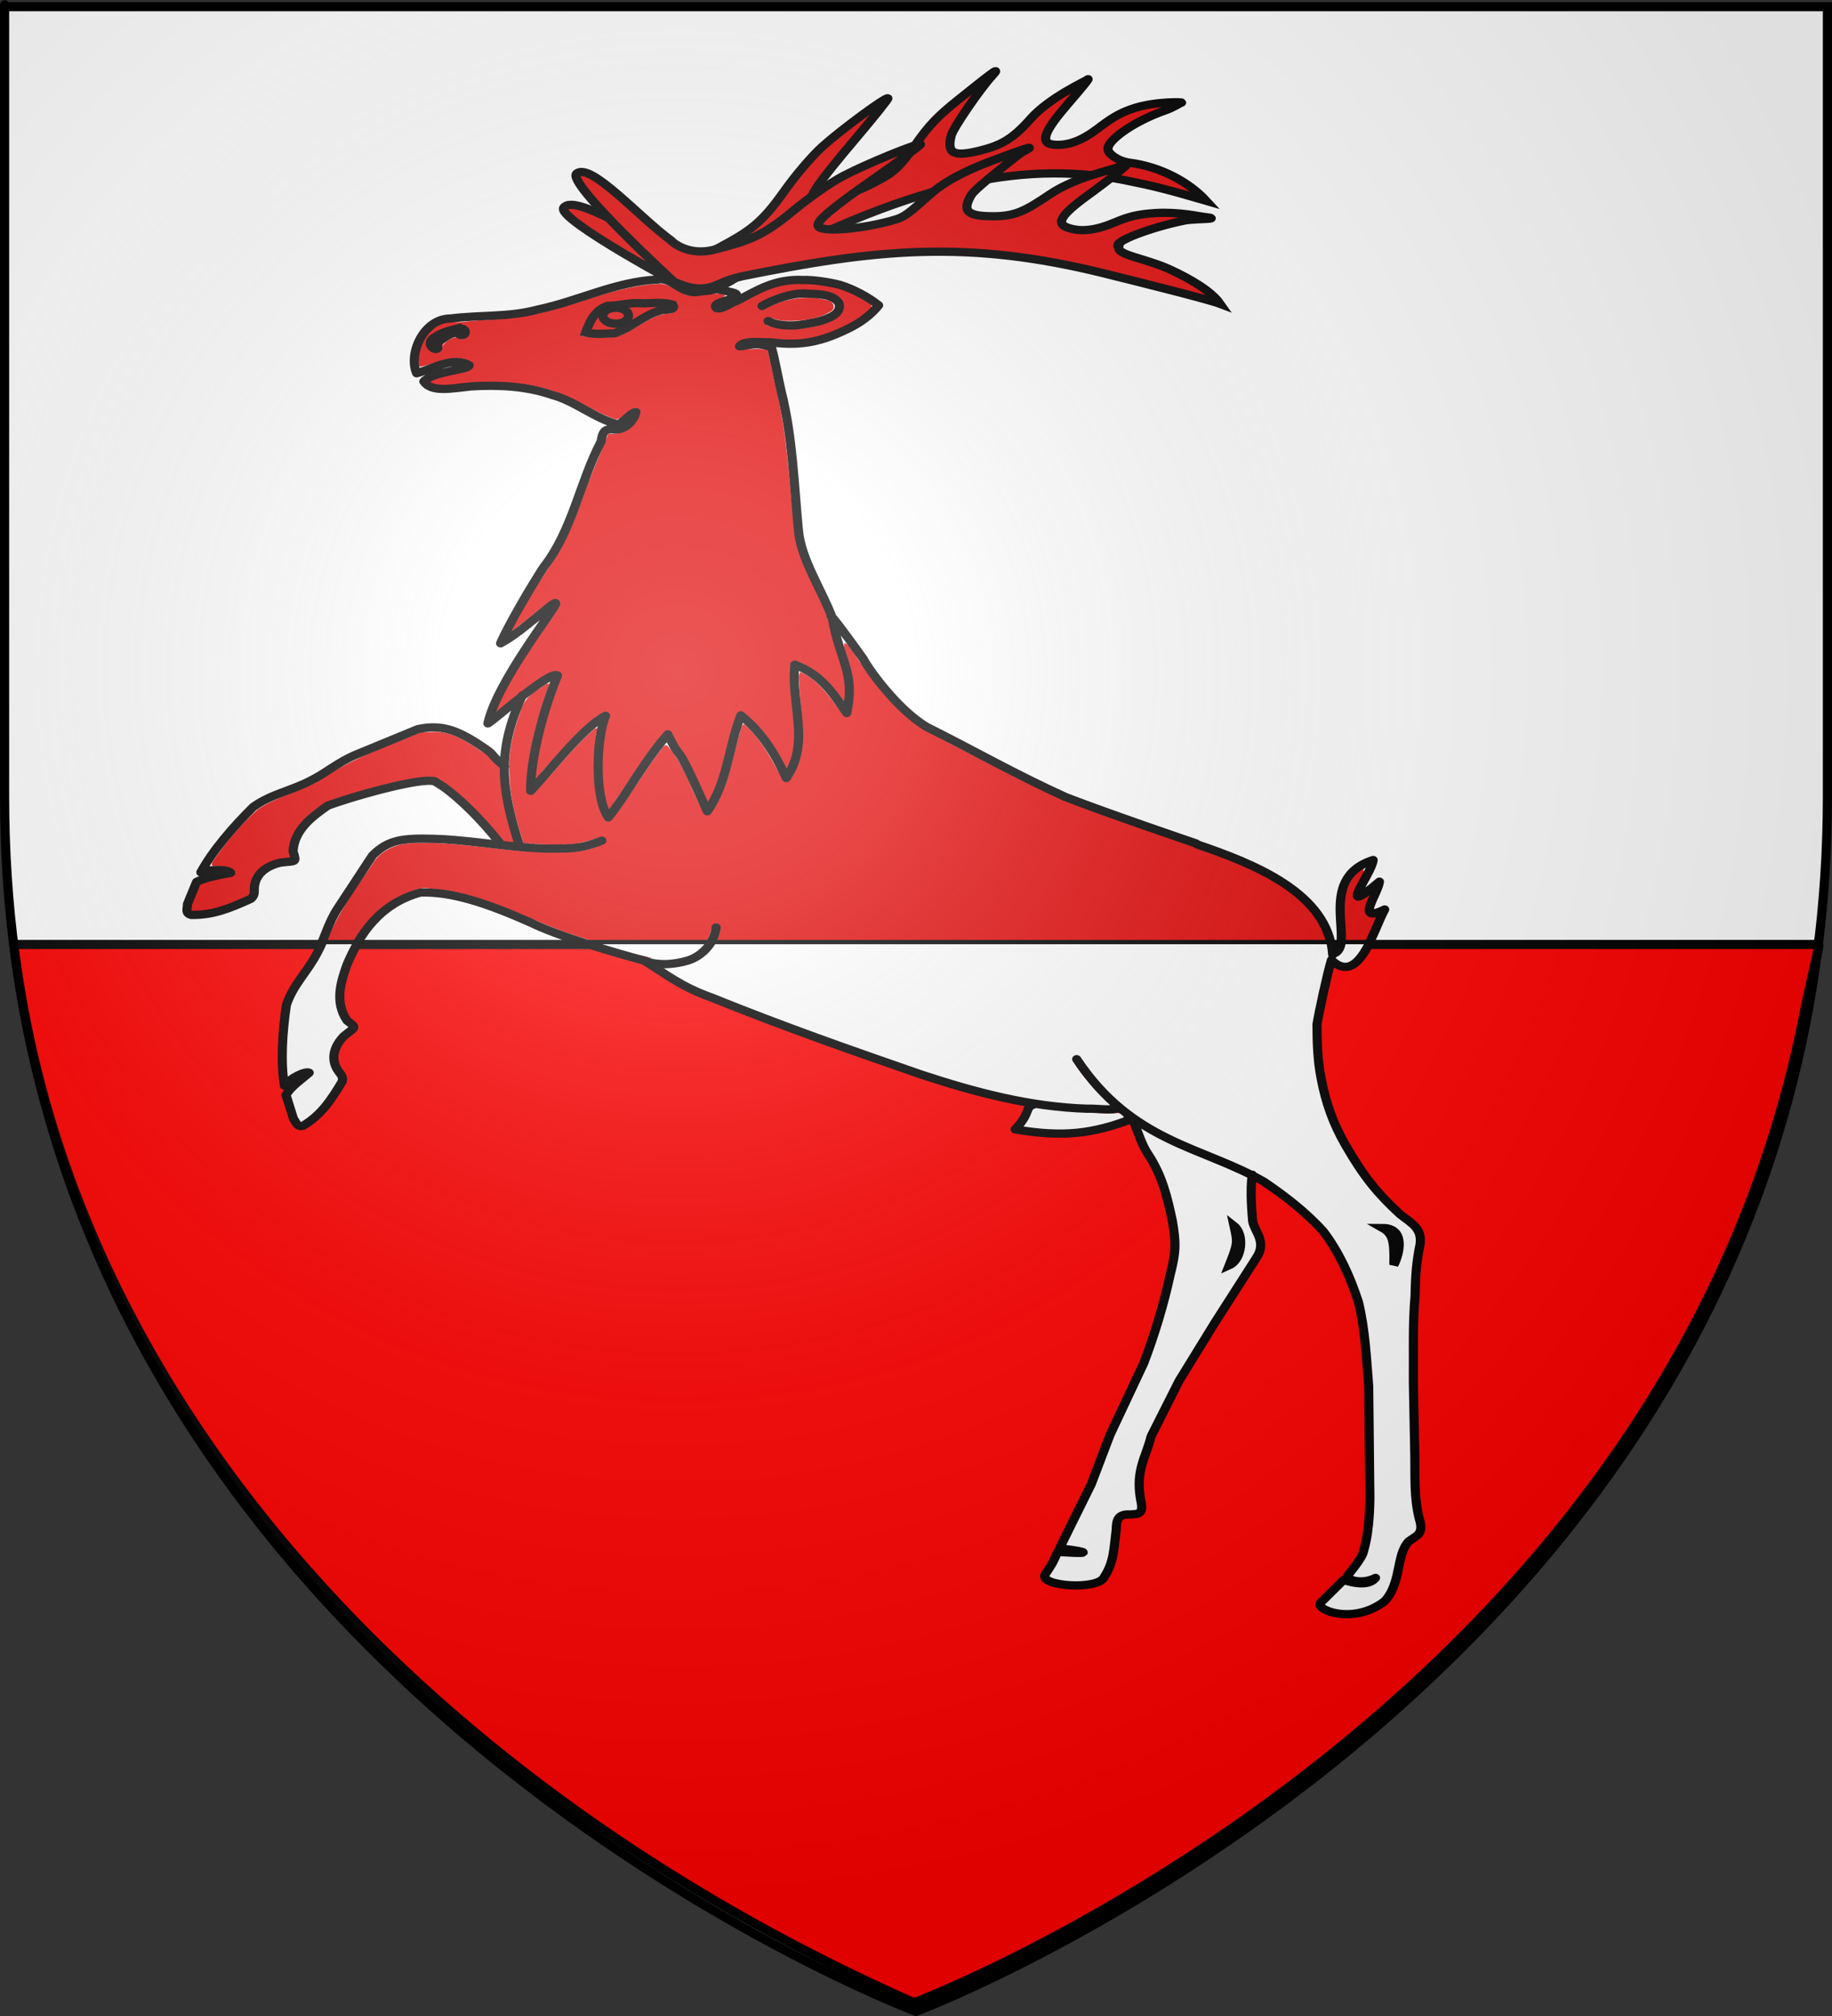 <?xml version="1.0" encoding="UTF-8" standalone="no"?>
<svg
   xmlns:dc="http://purl.org/dc/elements/1.1/"
   xmlns:cc="http://creativecommons.org/ns#"
   xmlns:rdf="http://www.w3.org/1999/02/22-rdf-syntax-ns#"
   xmlns:svg="http://www.w3.org/2000/svg"
   xmlns="http://www.w3.org/2000/svg"
   xmlns:xlink="http://www.w3.org/1999/xlink"
   xmlns:sodipodi="http://sodipodi.sourceforge.net/DTD/sodipodi-0.dtd"
   xmlns:inkscape="http://www.inkscape.org/namespaces/inkscape"
   height="660"
   width="600"
   version="1.0"
   id="svg2"
   sodipodi:version="0.32"
   inkscape:version="0.48.1 r9760"
   sodipodi:docname="Blason_Vide_coupé.svg"
   inkscape:export-filename="/Users/olivier/Desktop/Blason Rouge/Blason_Vide_3D.png"
   inkscape:export-xdpi="144"
   inkscape:export-ydpi="144"
   inkscape:output_extension="org.inkscape.output.svg.inkscape">
  <rect width="100%" height="100%" fill="#333333" stroke="none"/>
  <sodipodi:namedview
     inkscape:window-height="683"
     inkscape:window-width="1280"
     inkscape:pageshadow="2"
     inkscape:pageopacity="0.0"
     guidetolerance="10.0"
     gridtolerance="10.0"
     objecttolerance="10.0"
     borderopacity="1.0"
     bordercolor="#666666"
     pagecolor="#ffffff"
     id="base"
     showgrid="false"
     height="660px"
     inkscape:zoom="0.70526805"
     inkscape:cx="300"
     inkscape:cy="329.66161"
     inkscape:window-x="0"
     inkscape:window-y="0"
     inkscape:current-layer="layer3"
     showguides="true"
     inkscape:guide-bbox="true"
     inkscape:window-maximized="0">
    <sodipodi:guide
       orientation="0,1"
       position="640.476,350.794"
       id="guide11799" />
    <sodipodi:guide
       orientation="1,0"
       position="300,185.714"
       id="guide11801" />
  </sodipodi:namedview>
  <desc
     id="desc4">Flag of Canton of Valais (Wallis)</desc>
  <defs
     id="defs6">
    <inkscape:perspective
       sodipodi:type="inkscape:persp3d"
       inkscape:vp_x="0 : 330 : 1"
       inkscape:vp_y="0 : 1000 : 0"
       inkscape:vp_z="600 : 330 : 1"
       inkscape:persp3d-origin="300 : 220 : 1"
       id="perspective35" />
    <linearGradient
       id="linearGradient2893">
      <stop
         style="stop-color:white;stop-opacity:0.314;"
         offset="0"
         id="stop2895" />
      <stop
         id="stop2897"
         offset="0.19"
         style="stop-color:white;stop-opacity:0.251;" />
      <stop
         style="stop-color:#6b6b6b;stop-opacity:0.125;"
         offset="0.6"
         id="stop2901" />
      <stop
         style="stop-color:black;stop-opacity:0.125;"
         offset="1"
         id="stop2899" />
    </linearGradient>
    <linearGradient
       id="linearGradient2885">
      <stop
         id="stop2887"
         offset="0"
         style="stop-color:white;stop-opacity:1;" />
      <stop
         style="stop-color:white;stop-opacity:1;"
         offset="0.229"
         id="stop2891" />
      <stop
         id="stop2889"
         offset="1"
         style="stop-color:black;stop-opacity:1;" />
    </linearGradient>
    <linearGradient
       id="linearGradient2955">
      <stop
         id="stop2867"
         offset="0"
         style="stop-color:#fd0000;stop-opacity:1;" />
      <stop
         style="stop-color:#e77275;stop-opacity:0.659;"
         offset="0.5"
         id="stop2873" />
      <stop
         style="stop-color:black;stop-opacity:0.323;"
         offset="1"
         id="stop2959" />
    </linearGradient>
    <radialGradient
       inkscape:collect="always"
       xlink:href="#linearGradient2955"
       id="radialGradient2961"
       cx="225.524"
       cy="218.901"
       fx="225.524"
       fy="218.901"
       r="300"
       gradientTransform="matrix(-4.167939e-4,2.183,-1.884,-3.599562e-4,615.597,-289.121)"
       gradientUnits="userSpaceOnUse" />
    <polygon
       id="star"
       transform="scale(53,53)"
       points="0,-1 0.588,0.809 -0.951,-0.309 0.951,-0.309 -0.588,0.809 0,-1 " />
    <clipPath
       id="clip">
      <path
         d="M 0,-200 L 0,600 L 300,600 L 300,-200 L 0,-200 z "
         id="path10" />
    </clipPath>
    <radialGradient
       inkscape:collect="always"
       xlink:href="#linearGradient2955"
       id="radialGradient1911"
       gradientUnits="userSpaceOnUse"
       gradientTransform="matrix(-4.167939e-4,2.183,-1.884,-3.599562e-4,615.597,-289.121)"
       cx="225.524"
       cy="218.901"
       fx="225.524"
       fy="218.901"
       r="300" />
    <radialGradient
       inkscape:collect="always"
       xlink:href="#linearGradient2955"
       id="radialGradient2865"
       gradientUnits="userSpaceOnUse"
       gradientTransform="matrix(0,1.749,-1.593,-1.049767e-7,551.788,-191.29)"
       cx="225.524"
       cy="218.901"
       fx="225.524"
       fy="218.901"
       r="300" />
    <radialGradient
       inkscape:collect="always"
       xlink:href="#linearGradient2955"
       id="radialGradient2871"
       gradientUnits="userSpaceOnUse"
       gradientTransform="matrix(0,1.386,-1.323,-5.741131e-8,-158.082,-109.541)"
       cx="225.524"
       cy="218.901"
       fx="225.524"
       fy="218.901"
       r="300" />
    <radialGradient
       inkscape:collect="always"
       xlink:href="#linearGradient2893"
       id="radialGradient3163"
       gradientUnits="userSpaceOnUse"
       gradientTransform="matrix(1.353,0,0,1.349,-77.629,-85.747)"
       cx="221.445"
       cy="226.331"
       fx="221.445"
       fy="226.331"
       r="300" />
    <inkscape:perspective
       id="perspective205"
       inkscape:persp3d-origin="243.16164 : 59.131053 : 1"
       inkscape:vp_z="486.32327 : 88.696579 : 1"
       inkscape:vp_y="0 : 1000 : 0"
       inkscape:vp_x="0 : 88.696579 : 1"
       sodipodi:type="inkscape:persp3d" />
    <inkscape:perspective
       id="perspective204"
       inkscape:persp3d-origin="250 : 186.33333 : 1"
       inkscape:vp_z="500 : 279.5 : 1"
       inkscape:vp_y="0 : 1000 : 0"
       inkscape:vp_x="0 : 279.5 : 1"
       sodipodi:type="inkscape:persp3d" />
    <clipPath
       clipPathUnits="userSpaceOnUse"
       id="clipPath6084">
      <path
         sodipodi:nodetypes="csccc"
         d="m 333.632,663.523 c 0,0 164.114,-68.014 195.115,-237.386 3.233,-17.666 4.078,-18.451 3.326,-18.451 l -396.129,0 c 13.437,120.017 101.784,209.193 197.688,255.838 z"
         style="fill:none;stroke:#000000;stroke-width:2.111;stroke-linecap:butt;stroke-linejoin:miter;stroke-miterlimit:4;stroke-opacity:1;stroke-dasharray:none;display:inline"
         id="path6086"
         inkscape:connector-curvature="0" />
    </clipPath>
  </defs>
  <g
     inkscape:groupmode="layer"
     id="layer3"
     inkscape:label="Fond écu"
     style="display:inline">
    <path
       id="path2855"
       style="fill:#ffffff;fill-opacity:1;fill-rule:evenodd;stroke:none;stroke-width:1px;stroke-linecap:butt;stroke-linejoin:miter;stroke-opacity:1"
       d="M 300,658.5 C 300,658.5 598.5,546.18 598.5,260.728 C 598.5,-24.723 598.5,2.176 598.5,2.176 L 1.5,2.176 L 1.5,260.728 C 1.5,546.18 300,658.5 300,658.5 z"
       sodipodi:nodetypes="cccccc" />
    <g
       id="Layer_x0020_1"
       transform="translate(-123.765,-47.355)">
      <g
         id="g3971"
         transform="matrix(-1,0,0,1,94.988,-55.976)">
        <g
           id="g23099"
           transform="matrix(0.83,-0.107,9.8584212e-2,0.903,-356.325,-13.032)" />
      </g>
    </g>
    <g
       style="display:inline"
       id="layer1-0"
       transform="matrix(1.492,0,0,1.354,-205.25,-242.886)">
      <g
         id="g5005"
         transform="translate(14,-12)">
        <path
           style="color:#000000;fill:#e20909;fill-opacity:1;fill-rule:nonzero;stroke:none;stroke-width:1;marker:none;visibility:visible;display:inline;overflow:visible;enable-background:accumulate"
           id="path4993"
           d="m 423.618,400.376 c -2.768,1.809 -4.977,5.904 -4.987,9.094 -0.264,3.61 0.729,6.926 -0.461,10.398 -0.277,0.834 -2.142,3.13 -2.458,3.836 0.904,1.088 3.818,1.704 4.831,0.526 2.534,-2.759 4.778,-8.317 6.086,-11.771 -0.514,-0.594 -2.287,0.229 -2.531,-0.823 -0.63,-1.278 0.824,-3.648 0.669,-4.852 -0.907,0.15 -1.852,2.163 -2.604,1.133 -0.796,-1.463 0.634,-2.931 0.993,-4.321 0.221,-0.81 -0.148,-1.041 -0.342,-1.864 -0.058,-0.034 0.868,-1.375 0.805,-1.357 z"
           inkscape:connector-curvature="0" />
        <path
           style="color:#000000;fill:#e20909;fill-opacity:1;fill-rule:nonzero;stroke:none;stroke-width:1;marker:none;visibility:visible;display:inline;overflow:visible;enable-background:accumulate"
           id="path4989"
           d="m 373.019,462.916 c 0.012,1.512 2.446,4.827 2.974,6.255 4.134,7.75 6.575,16.545 6.211,25.367 -0.912,6.575 -2.543,12.035 -4.35,18.408 -3.485,11.219 -9.571,22.052 -13.279,33.191 -2.273,6.139 -4.355,12.747 -7.019,18.722 1.274,0.779 3.675,0.151 4.586,1.672 0.153,1.498 -2.023,1.218 -2.977,1.227 -1.397,-0.03 -3.227,-1.404 -3.496,0.575 -0.423,1.199 -2.614,3.57 -2.426,4.87 2.751,1.347 6.682,1.223 9.635,0.943 2.429,-0.5 3.902,-4.133 4.438,-6.167 0.787,-3.212 0.036,-5.853 1.117,-8.956 1.033,-1.707 3.191,-1.42 4.701,-2.161 -0.298,-3.309 -0.285,-6.352 0.484,-9.652 1.725,-8.005 5.066,-16.369 8.687,-23.655 5.209,-10.075 11.923,-20.198 17.316,-30.165 0.909,-2.752 -1.365,-4.709 -1.4,-7.42 -0.462,-3.3 -0.373,-7.354 -0.579,-10.638 -7.245,-3.749 -15.421,-7.083 -22.359,-11.414 -0.288,-0.084 -1.948,-1.109 -2.263,-1.003 z m 21.896,24.56 c 1.389,0.329 1.607,2.267 1.766,3.492 0.314,2.87 -0.742,5.977 -3.266,7.508 -0.36,0.081 -2.17,2.032 -1.79,0.973 1.219,-3.685 2.945,-7.549 1.837,-11.497 0.483,-0.16 0.952,-0.382 1.453,-0.477 z"
           inkscape:connector-curvature="0" />
        <path
           style="color:#000000;fill:#e20909;fill-opacity:1;fill-rule:nonzero;stroke:none;stroke-width:1;marker:none;visibility:visible;display:inline;overflow:visible;enable-background:accumulate"
           id="path4991"
           d="m 350.495,458.762 c -1.809,0.122 -1.864,4.548 -2.754,5.716 -0.689,1.277 5.825,0.451 6.66,0.716 5.872,0.248 9.11,-0.048 14.613,-2.393 0.797,-0.08 1.754,-1.449 0.54,-2.115 -1.11,-0.56 -2.466,0.155 -3.664,-0.148 -4.874,-0.108 -10.558,-1.259 -15.396,-1.777 z"
           inkscape:connector-curvature="0" />
        <path
           style="color:#000000;fill:#e20909;fill-opacity:1;fill-rule:nonzero;stroke:none;stroke-width:1;marker:none;visibility:visible;display:inline;overflow:visible;enable-background:accumulate"
           id="path4987"
           d="m 308.938,346.905 c -0.335,1.137 0.49,2.471 0.685,3.634 1.416,4.404 1.797,9.32 0.557,13.787 -0.948,0.959 -1.883,-0.764 -2.396,-1.406 -2.364,-3.391 -4.702,-7.22 -8.518,-9.055 -0.644,0.955 -0.156,2.448 -0.242,3.586 0.234,5.806 1.466,11.782 0.094,17.508 -0.672,1.811 -1.123,4.048 -2.594,5.344 -1.347,0.181 -1.554,-1.746 -2.21,-2.534 -2.02,-4.048 -4.115,-8.242 -7.462,-11.349 -0.821,0.596 -0.691,2.045 -1.099,2.938 -1.681,6.336 -2.483,13.225 -6.307,18.703 -0.585,0.698 -1.559,0.212 -1.633,-0.68 -2.644,-5.222 -4.035,-11.242 -7.852,-15.805 -0.851,-0.206 -1.226,1.201 -1.751,1.682 -3.654,5.341 -6.602,11.171 -10.452,16.349 -1.044,0.753 -1.992,-0.835 -2.234,-1.695 -2.085,-6.073 -1.723,-12.698 -1.062,-19 0.067,-0.434 0.613,-1.916 -0.375,-1.312 -5.066,4.797 -8.989,10.798 -13.75,15.898 -1.166,0.192 -1.392,-1.235 -1.18,-2.109 0.31,-8.422 2.488,-16.661 5.016,-24.625 -0.815,-0.391 -1.627,0.882 -2.344,1.203 -2.032,1.292 -3.532,3.235 -4.054,5.613 -1.605,4.788 -2.71,9.793 -2.368,14.879 0.025,5.717 1.5,11.37 3.055,16.781 5.555,0.464 11.401,0.88 16.641,-1.383 0.819,-0.483 2.139,0.705 1.047,1.336 -4.331,2.936 -9.865,2.181 -14.828,2.169 -9.513,-0.433 -18.951,-2.799 -28.508,-2.029 -3.148,0.454 -6.136,2.214 -7.562,5.133 -3.848,6.08 -7.814,12.191 -10.132,19.058 -1.724,4.838 -6.332,9.014 -8.355,13.679 -1.583,4.78 -0.026,9.779 -0.24,14.747 0.209,1.016 -1.195,3.445 -0.458,4.273 1.217,0.013 3.002,-2.303 4.279,-2.328 0.844,-0.358 2.369,0.232 1.719,1.297 -1.238,1.819 -3.497,2.955 -4.492,4.93 0.338,2.204 0.573,5.367 1.771,7.286 3.057,-1.603 5.231,-5.67 7.067,-8.57 0.527,-1.176 1.992,-2.375 0.769,-3.601 -2.203,-3.116 -0.192,-7.708 2.486,-10.232 1.365,-0.887 0.13,-1.678 -0.976,-2.664 -2.601,-4.782 -1.329,-10.594 0.688,-15.352 2.41,-6.357 6.666,-12.292 12.887,-15.395 1.868,-0.864 3.828,-1.936 5.954,-1.317 11.456,0.801 21.147,7.588 31.721,11.331 5.996,2.146 12.019,4.373 18.219,5.811 3.942,0.409 8.422,-0.9 10.414,-4.57 0.847,-1.012 0.947,-2.317 1.398,-3.469 0.278,-0.702 1.107,-1.075 1.508,-0.266 0.596,1.668 -0.499,3.482 -1.305,4.922 -1.628,2.741 -4.473,4.561 -7.626,5.058 -0.756,0.426 -3.977,-0.579 -4.538,0.09 0.781,1.469 4.071,3.325 5.349,4.326 9.452,4.853 19.918,8.662 29.735,12.726 14.147,5.518 27.721,11.708 42.558,15.111 6.768,1.553 16.043,1.633 22.97,1.846 -0.447,-1.252 -3.662,-2.838 -4.489,-4.068 -1.831,-2.42 -3.99,-4.8 -5.17,-7.635 0.023,-0.968 1.326,-1.073 1.75,-0.297 2.412,3.344 4.714,6.902 7.753,9.772 6.72,6.83 15.597,10.853 24.198,14.67 5.175,2.373 10.157,5.161 14.298,9.091 4.573,4.025 7.614,7.447 10.075,13.14 3.16,6.399 5.68,13.364 6.187,20.512 1.117,13.228 1.277,26.526 1.201,39.791 -0.173,4.525 0.366,10.301 -1.502,14.461 -0.556,1.324 -1.964,2.453 -2.062,3.883 1.568,0.688 3.252,-0.387 4.789,-0.469 1.093,0.335 0.006,1.452 -0.839,1.799 -1.913,1.57 -3.79,0.089 -5.974,0.086 -1.636,1.185 -3.933,3.3 -5.005,5.008 0.123,0.851 2.236,2.317 2.807,2.541 2.563,-0.111 6.505,-0.49 8.925,-1.518 3.718,-1.632 3.393,-6.788 4.156,-10.323 0.506,-2.77 1.944,-5.377 4.503,-6.93 1.68,-1.232 -0.174,-5.138 -0.235,-6.773 -0.945,-8.539 0.01,-16.827 -0.256,-25.404 -0.235,-12.404 -0.409,-22.854 0.88,-35.204 0.43,-2.295 0.571,-5.764 -1.561,-7.284 -7.863,-6.707 -14.146,-16.316 -17.885,-25.891 -2.845,-7.74 -2.919,-15.64 -2.44,-23.852 0.782,-5.203 2.03,-10.19 3.109,-15.302 -0.157,-7.366 -4.918,-14.369 -10.852,-18.191 -9.712,-6.285 -21.585,-9.981 -32.237,-14.311 -9.431,-3.611 -19.424,-6.992 -28.098,-12.203 -6.607,-3.824 -13.416,-7.476 -19.803,-11.571 -5.978,-4.898 -10.282,-11.414 -14.219,-18.008 -0.511,-0.524 -0.86,-1.773 -1.688,-1.812 z m 115.203,140.25 c 2.494,0.114 5.996,0.007 7.031,2.828 0.867,2.482 0.214,5.27 -0.844,7.594 -2.153,0.31 -1.855,-1.518 -1.883,-3.067 -0.214,-1.778 0.132,-4.076 -1.679,-5.128 -0.889,-0.802 -1.959,-1.428 -2.828,-2.227 l 0.203,0 z"
           inkscape:connector-curvature="0" />
        <path
           style="color:#000000;fill:#e20909;fill-opacity:1;fill-rule:nonzero;stroke:none;stroke-width:1;marker:none;visibility:visible;display:inline;overflow:visible;enable-background:accumulate"
           id="path4985"
           d="m 215.961,368.402 c -7.213,3.389 -14.789,6.192 -21.252,10.965 -4.454,3.277 -10.077,4.393 -14.498,7.676 -3.775,3.685 -7.031,7.971 -9.812,12.453 -0.343,0.427 -0.664,1.472 0.334,1.228 1.477,0.234 4.046,-0.103 4.44,1.811 -0.971,1.246 -3.469,0.497 -4.859,1.028 -1.706,0.298 -3.808,1.16 -4.175,3.089 -0.386,1.427 -1.385,3.981 -0.96,5.422 4.274,-0.052 9.779,-1.914 13.411,-4.06 1.016,-1.436 -0.331,-3.657 0.779,-5.104 1.509,-2.725 5.008,-3.189 7.951,-3.521 0.164,-1.961 -0.335,-4.815 0.839,-6.557 2.181,-4.324 6.175,-7.627 10.859,-8.922 6.073,-2.001 12.202,-4.092 18.602,-4.656 2.5,-0.173 3.507,2.281 5.294,3.651 3.874,3.482 6.816,7.628 10.096,11.641 0.508,0.417 3.272,1.21 3.784,0.732 -1.176,-5.482 -2.856,-12.803 -2.932,-18.451 -0.624,-2.522 -3.536,-2.677 -5.354,-4.328 -3.033,-2.221 -6.456,-4.575 -10.42,-4.103 -0.708,0.002 -1.417,0.004 -2.125,0.006 z"
           inkscape:connector-curvature="0" />
        <path
           style="color:#000000;fill:#e20909;fill-opacity:1;fill-rule:nonzero;stroke:none;stroke-width:1;marker:none;visibility:visible;display:inline;overflow:visible;enable-background:accumulate"
           id="path4997"
           d="m 255.946,265.679 c -1.408,1.338 -2.24,3.327 -2.461,5.227 1.535,0.497 3.358,0.128 4.953,-0.086 3.135,-1.054 7.438,-4.004 10.411,-5.445 -1.164,-0.543 -4.933,0.419 -6.396,0.266 -2.166,0.026 -4.355,-0.053 -6.508,0.039 z"
           inkscape:connector-curvature="0" />
        <path
           style="color:#000000;fill:#e20909;fill-opacity:1;fill-rule:nonzero;stroke:none;stroke-width:1;marker:none;visibility:visible;display:inline;overflow:visible;enable-background:accumulate"
           id="path4983"
           d="m 267.844,260.042 c -10.044,0.6 -18.989,6.014 -28.809,7.7 -4.584,0.96 -9.323,0.851 -13.926,1.495 -0.831,0.262 -6.357,-0.544 -5.961,-0.451 1.326,0.583 7.883,3.859 6.508,4.396 -0.802,0.551 -1.583,-0.213 -2.344,-0.227 -1.366,0.498 -2.638,1.519 -2.836,3.008 -0.917,1.738 2.364,-6.209 2.482,-7.818 -0.606,-0.584 -7.383,5.01 -7.505,5.432 -0.239,1.369 -0.301,5.184 0.266,6.495 3.189,-0.621 6.319,-2.743 9.703,-1.875 1.05,0.158 2.765,1.312 1.609,2.391 -2.213,1.431 -6.894,1.139 -9.286,2.247 -0.601,0.057 0.763,1.965 1.74,2.323 2.984,0.597 5.56,-1.371 8.586,-1.232 6.184,-0.184 12.579,-0.059 18.289,2.592 4.295,1.686 8.028,4.694 12.359,6.273 1.58,-0.138 2.32,-2.003 3.766,-2.539 0.888,-0.6 1.802,0.374 1.414,1.289 -0.56,3.058 -3.713,5.145 -6.797,4.711 -1.851,5.204 -4.04,10.403 -5.716,15.717 -1.98,6.093 -4.314,12.069 -7.854,17.439 -2.539,4.547 -7.246,10.896 -9.242,15.701 0.544,0.385 3.194,-2.669 3.727,-2.872 2.456,-1.903 4.533,-4.396 7.227,-5.914 1.182,-0.208 1.381,1.277 0.836,2.031 -4.42,7.959 -11.494,16.59 -14.609,25.182 0.722,0.443 2.803,-1.358 3.417,-1.668 3.185,-2.596 6.256,-6.5 10.13,-8.022 1.039,-0.456 1.682,0.423 0.982,1.521 -2.457,7.496 -5.263,17.637 -5.867,25.539 0.212,1.04 2.267,-2.915 2.596,-3.185 4.054,-4.73 7.68,-10.062 12.727,-13.742 0.56,-0.503 1.932,-0.689 1.828,0.406 -0.387,3.061 -2.387,7.055 -2.17,10.187 0.188,4.164 0.384,8.938 1.966,12.888 0.567,0.909 1.158,-2.141 1.523,-2.474 3.689,-5.578 6.679,-11.704 11.07,-16.734 0.797,-0.809 1.28,1.454 1.542,2.042 1.376,2.921 3.173,5.714 4.253,8.78 1.025,2.121 1.691,5.543 3.034,7.441 1.091,-0.943 2.15,-3.711 2.732,-5.027 1.82,-5.526 2.087,-12.27 4.237,-17.674 0.774,-0.936 1.845,0.517 2.445,0.964 3.466,3.115 4.785,8.268 7.035,12.279 0.535,0.99 2.626,0.182 2.599,-0.479 1.795,-6.165 -0.451,-13.961 -0.517,-20.239 0.114,-1.594 -0.471,-3.536 0.4,-4.93 1.683,-0.487 3.206,1.095 4.591,1.862 2.711,1.766 4.46,6.539 6.526,8.958 0.732,-0.196 0.915,-4.39 1.073,-4.974 -0.183,-5.511 -2.533,-10.291 -3.453,-15.667 -2.237,-7.994 -7.994,-14.697 -8.323,-23.188 -1.057,-11.2 -1.564,-22.493 -3.998,-33.512 -0.633,-2.949 -1.075,-6.004 -1.838,-8.886 -2.218,-0.59 -4.594,0.141 -6.781,-0.359 -0.772,-1.001 0.825,-1.905 1.656,-2.164 3.827,-0.779 8.158,1.06 12.052,0.759 5.457,-0.416 10.887,-2.849 15.015,-6.368 0.404,-0.558 1.135,-2.024 0.8,-2.797 -5.515,-4.441 -12.215,-6.568 -19.081,-5.341 -4.79,1.322 -9.528,5.68 -14.216,7.146 -1.373,0.219 -2.455,-1.756 -1.125,-2.562 0.632,-0.709 2.001,-0.778 2.398,-1.531 -3.011,-1.48 -6.509,1.315 -9.453,-0.516 -1.718,-0.943 -3.301,-2.539 -5.43,-2.227 z m 33.25,1.461 c 2.524,0.152 5.983,0.173 7.336,2.672 1.016,2.08 -0.792,4.153 -2.664,4.938 -4.058,1.832 -8.946,2.414 -13.258,1.141 -1.014,-0.133 -1.751,-1.494 -0.648,-2.047 1.41,-0.054 2.768,0.875 4.25,0.75 3.371,0.059 7.062,-0.306 9.859,-2.312 1.242,-0.854 0.385,-2.609 -0.945,-2.711 -4.566,-1.282 -9.493,-0.293 -13.5,2.109 -0.92,0.784 -2.293,-0.673 -1.148,-1.336 3.081,-2.223 6.916,-3.379 10.719,-3.203 z m -36.68,2.25 c 2.465,0.17 5.135,-0.301 7.461,0.602 1.208,1.062 -0.017,2.817 -1.391,2.812 -3.399,0.162 -6.022,2.778 -8.902,4.293 -2.583,2.048 -6.019,1.541 -9.098,1.348 -0.557,-0.12 -1.881,0.025 -1.328,-0.945 0.727,-2.863 2.188,-5.605 5.091,-7.018 2.941,-0.428 5.187,-1.008 8.167,-1.091 z"
           inkscape:connector-curvature="0" />
        <path
           style="opacity:0.99;fill:#e20909;stroke:#000000;stroke-width:2;stroke-linecap:round;stroke-miterlimit:4;stroke-opacity:1;stroke-dasharray:none;display:inline"
           id="path4184"
           d="m 239.396,396.321 c 2.399,0.202 4.705,0.305 6.818,0.222 0.72,-0.105 4.149,0.506 9.456,-1.91"
           inkscape:connector-curvature="0" />
        <g
           id="g4941" />
        <path
           style="opacity:0.99;fill:#e20909;stroke:#000000;stroke-width:2;stroke-linecap:round;stroke-miterlimit:4;stroke-opacity:1;stroke-dasharray:none;display:inline"
           id="path4174"
           d="m 263.479,264.668 c 2.554,0.229 5.395,-0.448 7.812,0.406 0.837,1.559 -2.256,0.942 -3.083,1.49 -3.523,1.167 -6.224,4.161 -9.688,5.385 -2.086,0.151 -4.461,0.33 -6.396,-0.156 0.813,-2.536 1.991,-5.386 4.781,-6.458 2.469,0 4.104,-0.667 6.573,-0.667 z"
           inkscape:connector-curvature="0" />
        <path
           style="opacity:0.99;fill:#e20909;stroke:#000000;stroke-width:2;stroke-linecap:round;stroke-miterlimit:4;stroke-opacity:1;stroke-dasharray:none;display:inline"
           id="path2998-3"
           d="m 223.885,270.845 c 3.021,-0.48 1.797,2.86 -0.021,1.021 -1.494,-0.217 -3.464,1.838 -4.604,2.635 1.771,2.347 -2.675,1.143 -0.75,-1.219 1.91,-1.456 3.036,-1.814 5.375,-2.438 z"
           inkscape:connector-curvature="0" />
        <path
           style="fill:#e20909;stroke:#000000;stroke-width:2;stroke-linecap:round;stroke-linejoin:miter;stroke-miterlimit:4;stroke-opacity:1;stroke-dasharray:none;display:inline"
           id="path3664-1-9"
           d="m 271.784,252.058 c 0,0 4.076,2.475 9.486,-0.728 6.631,-3.926 9.342,-5.759 14.316,-13.511 2.639,-4.112 6.25,-8.771 8.579,-11.068 4.151,-4.095 13.756,-11.891 14.294,-11.603 0.167,0.09 -3.13,4.629 -7.326,10.087 -7.735,10.06 -10.046,13.718 -9.327,14.768 0.982,1.434 9.996,-1.899 16.16,-5.975 2.254,-1.491 3.825,-3.331 6.61,-7.744 2.907,-4.606 4.839,-6.83 9.457,-10.887 5.937,-5.215 9.876,-8.754 7.273,-5.644 -2.529,3.021 -8.493,12.533 -8.927,14.377 -1.028,4.37 0.467,5.25 6.239,3.673 4.51,-1.232 7.097,-2.615 11.156,-7.675 4.145,-5.168 12.048,-9.087 12.437,-9.456 0.933,-0.885 -1.346,2.156 -4.178,5.765 -5.16,6.576 -6.486,9.668 -2.978,9.945 3.019,0.238 6.024,-1.006 9.527,-3.942 2.607,-2.185 4.667,-3.789 8.131,-4.972 4.806,-1.64 10.946,-1.408 10.172,-1.25 -0.308,0.063 -1.577,1.108 -3.659,1.904 -6.898,2.638 -12.972,7.472 -12.416,9.498 0.011,0.815 2.016,2.712 4.703,3.096 6.933,0.992 13.105,4.763 16.827,9.222 -4.39,-1.396 -9.475,-3.125 -15.872,-4.524 -23.224,-5.696 -47.256,-0.216 -83.752,20.617 0.252,-0.12 -5.45,3.898 -5.65,3.791 m -11.449,-7.803 c -8.091,-3.536 -21.993,-13.868 -24.292,-10.424 -1.826,2.736 27.422,19.894 27.422,19.894 2.678,0.379 5.353,0.782 8.521,-1.781"
           inkscape:connector-curvature="0" />
        <g
           style="fill:#e20909"
           id="g4999">
          <path
             style="fill:#e20909;stroke:#000000;stroke-width:2;stroke-linecap:round;stroke-linejoin:miter;stroke-miterlimit:4;stroke-opacity:1;stroke-dasharray:none"
             id="path3664-9"
             d="m 270.989,249.618 c -6.917,-5.488 -17.714,-19.033 -20.817,-16.291 -2.466,2.178 21.42,26.247 21.42,26.247 2.815,1.203 5.721,2.613 10.005,0.389 m -10.691,-10.368 c 0,0 3.453,3.862 9.503,2.15 7.415,-2.099 10.504,-3.178 17.296,-9.399 3.603,-3.3 8.286,-6.88 11.125,-8.505 5.061,-2.896 16.34,-7.977 16.786,-7.56 0.139,0.129 -4.21,3.674 -9.663,7.877 -10.051,7.746 -13.221,10.692 -12.794,11.891 0.582,1.637 10.149,0.721 17.15,-1.642 2.561,-0.864 4.173,-2.996 7.994,-6.55 3.989,-3.709 9.778,-6.264 12.871,-7.539 5.677,-2.341 11.167,-4.608 6.717,-2.111 -0.34,0.191 -10.224,8.646 -11.115,10.319 -2.112,3.961 -0.892,5.195 5.092,5.147 4.675,-0.037 6.975,-1.452 12.182,-5.32 5.978,-4.44 14.596,-6.066 16.411,-7.096 2.476,-1.405 -5.231,5.061 -6.917,6.395 -6.533,5.168 -8.743,7.687 -5.423,8.852 2.858,1.002 6.08,0.569 10.218,-1.374 3.079,-1.446 5.155,-1.971 8.805,-2.228 5.065,-0.356 9.697,0.797 10.481,0.895 5.094,0.638 -1.848,0.424 -4.024,0.905 -6.966,1.54 -16.172,5.161 -14.455,6.372 -0.442,2.076 5.885,2.668 11.642,5.663 3.613,1.88 8.543,4.826 10.617,8.109 -2.599,-1.091 -18.647,-5.496 -25.485,-7.361 -30.296,-8.265 -50.309,-5.795 -79.514,0.711 -4.545,1.209 -4.629,1.883 -4.794,1.729"
             inkscape:connector-curvature="0" />
        </g>
        <path
           style="opacity:0.99;fill:none;stroke:#000000;stroke-width:2;stroke-linecap:round;stroke-linejoin:round;stroke-miterlimit:4;stroke-opacity:1;stroke-dasharray:none;display:inline"
           id="path4176"
           d="m 299.874,259.084 c -6.282,-0.312 -9.97,2.428 -14.656,5.104 -1.117,0.353 -3.206,2.152 -4.365,1.698 -1.282,-1.279 3.069,-1.855 3.693,-2.575 2.471,-1.179 -2.135,-1.462 -3.235,-1.988 -2.295,-0.288 -4.6,1.333 -6.896,0.406 -2.211,-0.71 -4.091,-3.378 -6.603,-2.736 -9.056,0.446 -17.378,5.21 -26.115,7.216 -6.415,1.923 -12.643,1.272 -19.219,2.188 -6.02,0.017 -9.312,8.624 -7.448,13.24 3.33,-0.98 7.895,-4.184 11.521,-1.938 -0.057,1.155 -7.878,1.39 -9.948,3.917 1.647,2.677 5.828,1.738 10.333,1.195 6.015,-0.394 12.155,-0.092 17.826,2.069 5.103,1.528 9.217,5.594 14.289,7.101 1.377,-0.304 2.907,-2.85 4.094,-2.958 -0.338,1.966 -2.263,4.457 -4.896,4.208 -1.978,-0.249 -2.399,0.579 -2.73,2.898 -4.743,9.925 -6.185,21.31 -12.623,30.403 -2.531,4.251 -7.643,13.803 -9.449,18.397 5.092,-2.955 12.603,-11.261 12.073,-9.49 -0.554,1.854 -12.888,18.973 -14.854,28.865 1.539,-0.911 13.604,-12.924 15.285,-11.593 -2.997,8.027 -5.949,19.761 -5.91,27.895 3.615,-4.048 11.489,-15.43 16.458,-18.156 -1.985,5.151 -2.577,19.629 0.604,24.573 4.058,-5.489 7.711,-13.428 13.052,-20.083 3.633,8.272 0.688,-1.148 8.667,18.604 4.482,-7.011 4.6,-15.366 7.365,-23.187 5.12,4.505 7.952,10.318 9.979,15.146 5.337,-8.615 1.009,-17.442 1.865,-27.406 5.971,2.433 8.583,7.26 11.406,11.688 1.949,-9.833 -1.526,-12.511 -3.195,-23.073 -2.212,-6.556 -6.853,-14.087 -7.408,-21.122 -0.982,-11.205 -1.275,-22.521 -3.776,-33.538 -0.707,-3.344 -1.336,-7.403 -2.151,-10.704 -3.612,-1.406 -4.736,-0.357 -7,-0.24 0.946,-1.554 4.995,-0.851 6.894,-0.96 6.723,1.016 11.358,-0.222 17.231,-3.447 2.482,-1.359 4.746,-3.204 6.406,-5.49 -2.326,-2.053 -5.507,-3.923 -8.479,-4.948 -2.177,-0.622 -5.826,-1.274 -8.083,-1.177 z m -9.021,6.281 c 2.534,-1.62 6.378,-3.118 9.365,-3.021 2.532,0.221 6.075,-0.097 7.51,2.365 0.759,2.672 -2.613,3.789 -4.552,4.427 -3.525,0.875 -7.669,1.646 -11,-0.115 m 58.476,189.313 c -2.409,0.805 -0.589,1.827 -4.302,6.116 10.623,2.015 17.173,1.011 25.547,-2.496 m -106.58,-38.201 c -6.506,-1.868 -19.472,-6.112 -25.343,-9.341 -9.904,-4.821 -17.19,-7.397 -24.057,-7.251 -9.057,2.725 -13.456,10.174 -16.277,17.571 -1.285,4.035 -2.738,8.913 0.053,13.427 2.33,1.912 1.786,1.453 -0.788,3.835 -3.129,3.735 -2.187,6.836 -0.987,8.556 0.324,0.575 0.965,1.054 0.706,2.33 -2.651,4.869 -4.665,8.06 -8.524,10.664 -1.479,0.492 -1.547,-0.883 -2.165,-1.639 l -1.633,-5.753 c 0.97,-2.049 3.935,-4.212 5.074,-5.39 -0.851,-0.485 -4.218,1.342 -5.436,3.129 -0.885,-5.855 -0.409,-13.26 0.44,-19.511 1.481,-4.977 4.678,-8.038 6.862,-12.808 1.584,-3.177 2.269,-6.874 4.505,-10.629 l 7.585,-12.708 c 3.48,-3.819 6.522,-4.239 13.472,-4.032 6.053,0.146 13.705,1.538 20.591,2.118 m 41.374,19.305 c -0.231,3.127 -2.788,6.848 -6.26,8 -6.159,2.002 -9.692,-0.086 -9.491,0.112 m 0,0 c 4.46,3.005 7.939,6.214 14.682,8.835 15.807,7.038 30.539,12.717 46.091,18.647 11.724,4.246 23.851,7.82 36.404,8.24 1.595,-0.125 5.664,0.571 7.074,-0.209 M 238.229,359.519 c -5.583,13.398 -4.748,22.346 -0.636,36.357 m 178.456,26.144 c 5.601,-1.637 -4.045,-18.079 8.941,-22.693 -0.295,3.35 -8.531,14.522 1.378,5.234 -0.316,2.983 -5.521,10.301 1.157,6.722 -2.352,4.605 -5.676,18.683 -11.754,12.228 -0.874,3.116 -2.752,12.662 -3.166,15.533 0,4.176 0.128,8.768 0.895,13.01 1.026,5.977 2.634,10.985 5.393,16.255 4.037,7.711 7.092,11.741 11.899,16.626 2.628,2.313 4.894,3.37 4.445,7.289 -0.767,4.114 -1.032,7.349 -1.097,12.426 -0.574,7.064 -0.312,14.019 -0.378,21.09 l 0.318,17.99 c 0.062,4.882 -0.175,9.906 0.975,14.854 1.089,3.855 -0.599,4.026 -2.328,5.505 -2.819,3.342 -1.537,9.996 -5.256,14.432 -6.93,5.919 -15.549,1.997 -14.057,0.369 l 5.019,-5.477 c 5.492,1.912 6.699,-0.15 7.024,-0.512 -3.175,1.694 -5.93,0.477 -6.292,-0.282 0.823,-1.26 3.355,-4.507 3.636,-6.073 1.088,-4.048 1.353,-8.662 1.415,-12.841 l -0.262,-27.189 c -0.511,-6.877 -0.776,-13.62 -2.251,-20.306 -1.858,-6.299 -4.286,-12.113 -7.685,-17.061 -3.909,-4.821 -8.838,-8.897 -13.071,-12.047 -13.577,-8.578 -28.86,-9.394 -41.094,-29.618 m 26.494,-51.934 c 12.294,4.608 28.907,11.777 29.699,26.67 m -29.921,-26.899 c 0,0 -19.153,-7.165 -28.643,-11.216 -10.867,-5.407 -20.327,-11.366 -30.484,-16.96 -6.817,-4.446 -13.34,-14.954 -13.866,-16.346 -1.447,-2.212 -5.711,-8.797 -7.165,-10.527 m -71.616,36.423 c -3.791,-3.389 -1.57,-2.336 -5.036,-4.872 -5.589,-4.137 -8.972,-5.295 -14.01,-4.146 l -13.473,6.113 c -3.979,1.807 -6.655,4.454 -9.769,6.158 -4.516,2.67 -8.868,3.32 -12.924,6.561 -4.265,4.648 -8.872,10.473 -11.487,15.786 2.02,-0.772 6.129,-0.753 6.55,0.131 -1.608,0.317 -5.522,1.072 -7.489,2.201 l -2.01,5.369 c 0.076,0.973 -0.642,2.167 0.853,2.607 4.655,0.065 8.123,-1.414 13.079,-3.898 0.941,-0.899 0.695,-1.67 0.757,-2.326 -0.004,-2.097 0.991,-5.143 5.692,-6.424 3.473,-0.487 3.634,0.173 2.812,-2.727 0.285,-5.3 4.282,-8.477 7.641,-11.057 6.741,-2.705 22.615,-7.498 23.868,-5.568 2.33,1.349 8.096,6.495 14.116,14.955 m 164.753,79.988 c 0.517,-0.594 -0.67,0.45 0.208,11.123 0.384,2.504 3.164,4.921 0.855,8.778 l -9.181,15.798 -7.803,13.961 -6.169,13.475 c -1.088,5.014 -3.46,8.056 -2.307,15.255 0.832,3.854 -0.623,3.442 -2.288,3.635 -3.389,-0.25 -2.918,2.429 -3.102,4.111 -0.511,4.432 -0.47,7.399 -2.584,11 -1.281,3.276 -14.306,2.247 -13,-0.563 1.761,-2.954 1.575,-2.604 2.784,-5.512 10.768,0.801 3.201,-0.589 0.384,-0.807 l 6.987,-15.574 4.126,-11.938 7.379,-17.284 c 2.369,-6.812 4.414,-14.261 5.827,-21.463 1.281,-5.526 1.297,-7.571 0.461,-12.969 -1.089,-5.654 -2.186,-10.862 -5.328,-16.133 -1.335,-2.07 -2.299,-5.576 -3.454,-8.73"
           inkscape:connector-curvature="0" />
        <path
           style="fill:#e20909;stroke:#000000;stroke-width:2;stroke-miterlimit:4;stroke-opacity:1;stroke-dasharray:none;display:inline"
           id="path3156-4-5"
           d="m 427.039,488.31 c 2.195,1.378 2.571,3.14 2.442,8.914 1.301,-2.782 2.593,-8.897 -2.442,-8.914 z"
           inkscape:connector-curvature="0" />
        <path
           style="fill:#e20909;stroke:#000000;stroke-width:2;stroke-miterlimit:4;stroke-opacity:1;stroke-dasharray:none;display:inline"
           id="path3142-9-8"
           d="m 394.391,487.825 c 0.775,3.916 0.939,3.994 -1.043,9.47 2.813,-1.378 3.411,-7.417 1.043,-9.47 z"
           inkscape:connector-curvature="0" />
        <path
           style="fill:#e20909;fill-opacity:1;stroke:#000000;stroke-width:1.326;stroke-miterlimit:4;stroke-opacity:1;stroke-dasharray:none"
           id="path5098-0"
           transform="matrix(1.508,0,0,1.508,219.215,181.353)"
           d="m 28.056,57.274 a 1.861,1.248 0 1 1 -3.721,0 1.861,1.248 0 1 1 3.721,0 z"
           inkscape:connector-curvature="0" />
      </g>
    </g>
    <path
       id="path11795"
       style="fill:#ff0000;fill-opacity:1;fill-rule:evenodd;stroke:#000000;stroke-width:3;stroke-linecap:butt;stroke-linejoin:miter;stroke-miterlimit:4;stroke-dasharray:none;stroke-opacity:1;display:inline"
       d="M 299.35,655.665 C 299.35,655.665 544.126,563.56 590.364,334.193 C 595.187,310.27 596.447,309.206 595.324,309.206 L 4.498,309.206 C 24.538,471.735 156.308,592.498 299.35,655.665 z"
       sodipodi:nodetypes="csccc" />
    <g
       transform="matrix(1.492,0,0,1.354,-205.163,-242.886)"
       id="g6042"
       style="fill:#ffffff;display:inline"
       clip-path="url(#clipPath6084)">
      <g
         transform="translate(14,-12)"
         id="g6044"
         style="fill:#ffffff">
        <path
           inkscape:connector-curvature="0"
           d="m 423.618,400.376 c -2.768,1.809 -4.977,5.904 -4.987,9.094 -0.264,3.61 0.729,6.926 -0.461,10.398 -0.277,0.834 -2.142,3.13 -2.458,3.836 0.904,1.088 3.818,1.704 4.831,0.526 2.534,-2.759 4.778,-8.317 6.086,-11.771 -0.514,-0.594 -2.287,0.229 -2.531,-0.823 -0.63,-1.278 0.824,-3.648 0.669,-4.852 -0.907,0.15 -1.852,2.163 -2.604,1.133 -0.796,-1.463 0.634,-2.931 0.993,-4.321 0.221,-0.81 -0.148,-1.041 -0.342,-1.864 -0.058,-0.034 0.868,-1.375 0.805,-1.357 z"
           id="path6046"
           style="color:#000000;fill:#ffffff;fill-opacity:1;fill-rule:nonzero;stroke:none;stroke-width:1;marker:none;visibility:visible;display:inline;overflow:visible;enable-background:accumulate" />
        <path
           inkscape:connector-curvature="0"
           d="m 373.019,462.916 c 0.012,1.512 2.446,4.827 2.974,6.255 4.134,7.75 6.575,16.545 6.211,25.367 -0.912,6.575 -2.543,12.035 -4.35,18.408 -3.485,11.219 -9.571,22.052 -13.279,33.191 -2.273,6.139 -4.355,12.747 -7.019,18.722 1.274,0.779 3.675,0.151 4.586,1.672 0.153,1.498 -2.023,1.218 -2.977,1.227 -1.397,-0.03 -3.227,-1.404 -3.496,0.575 -0.423,1.199 -2.614,3.57 -2.426,4.87 2.751,1.347 6.682,1.223 9.635,0.943 2.429,-0.5 3.902,-4.133 4.438,-6.167 0.787,-3.212 0.036,-5.853 1.117,-8.956 1.033,-1.707 3.191,-1.42 4.701,-2.161 -0.298,-3.309 -0.285,-6.352 0.484,-9.652 1.725,-8.005 5.066,-16.369 8.687,-23.655 5.209,-10.075 11.923,-20.198 17.316,-30.165 0.909,-2.752 -1.365,-4.709 -1.4,-7.42 -0.462,-3.3 -0.373,-7.354 -0.579,-10.638 -7.245,-3.749 -15.421,-7.083 -22.359,-11.414 -0.288,-0.084 -1.948,-1.109 -2.263,-1.003 z m 21.896,24.56 c 1.389,0.329 1.607,2.267 1.766,3.492 0.314,2.87 -0.742,5.977 -3.266,7.508 -0.36,0.081 -2.17,2.032 -1.79,0.973 1.219,-3.685 2.945,-7.549 1.837,-11.497 0.483,-0.16 0.952,-0.382 1.453,-0.477 z"
           id="path6048"
           style="color:#000000;fill:#ffffff;fill-opacity:1;fill-rule:nonzero;stroke:none;stroke-width:1;marker:none;visibility:visible;display:inline;overflow:visible;enable-background:accumulate" />
        <path
           inkscape:connector-curvature="0"
           d="m 350.495,458.762 c -1.809,0.122 -1.864,4.548 -2.754,5.716 -0.689,1.277 5.825,0.451 6.66,0.716 5.872,0.248 9.11,-0.048 14.613,-2.393 0.797,-0.08 1.754,-1.449 0.54,-2.115 -1.11,-0.56 -2.466,0.155 -3.664,-0.148 -4.874,-0.108 -10.558,-1.259 -15.396,-1.777 z"
           id="path6050"
           style="color:#000000;fill:#ffffff;fill-opacity:1;fill-rule:nonzero;stroke:none;stroke-width:1;marker:none;visibility:visible;display:inline;overflow:visible;enable-background:accumulate" />
        <path
           inkscape:connector-curvature="0"
           d="m 308.938,346.905 c -0.335,1.137 0.49,2.471 0.685,3.634 1.416,4.404 1.797,9.32 0.557,13.787 -0.948,0.959 -1.883,-0.764 -2.396,-1.406 -2.364,-3.391 -4.702,-7.22 -8.518,-9.055 -0.644,0.955 -0.156,2.448 -0.242,3.586 0.234,5.806 1.466,11.782 0.094,17.508 -0.672,1.811 -1.123,4.048 -2.594,5.344 -1.347,0.181 -1.554,-1.746 -2.21,-2.534 -2.02,-4.048 -4.115,-8.242 -7.462,-11.349 -0.821,0.596 -0.691,2.045 -1.099,2.938 -1.681,6.336 -2.483,13.225 -6.307,18.703 -0.585,0.698 -1.559,0.212 -1.633,-0.68 -2.644,-5.222 -4.035,-11.242 -7.852,-15.805 -0.851,-0.206 -1.226,1.201 -1.751,1.682 -3.654,5.341 -6.602,11.171 -10.452,16.349 -1.044,0.753 -1.992,-0.835 -2.234,-1.695 -2.085,-6.073 -1.723,-12.698 -1.062,-19 0.067,-0.434 0.613,-1.916 -0.375,-1.312 -5.066,4.797 -8.989,10.798 -13.75,15.898 -1.166,0.192 -1.392,-1.235 -1.18,-2.109 0.31,-8.422 2.488,-16.661 5.016,-24.625 -0.815,-0.391 -1.627,0.882 -2.344,1.203 -2.032,1.292 -3.532,3.235 -4.054,5.613 -1.605,4.788 -2.71,9.793 -2.368,14.879 0.025,5.717 1.5,11.37 3.055,16.781 5.555,0.464 11.401,0.88 16.641,-1.383 0.819,-0.483 2.139,0.705 1.047,1.336 -4.331,2.936 -9.865,2.181 -14.828,2.169 -9.513,-0.433 -18.951,-2.799 -28.508,-2.029 -3.148,0.454 -6.136,2.214 -7.562,5.133 -3.848,6.08 -7.814,12.191 -10.132,19.058 -1.724,4.838 -6.332,9.014 -8.355,13.679 -1.583,4.78 -0.026,9.779 -0.24,14.747 0.209,1.016 -1.195,3.445 -0.458,4.273 1.217,0.013 3.002,-2.303 4.279,-2.328 0.844,-0.358 2.369,0.232 1.719,1.297 -1.238,1.819 -3.497,2.955 -4.492,4.93 0.338,2.204 0.573,5.367 1.771,7.286 3.057,-1.603 5.231,-5.67 7.067,-8.57 0.527,-1.176 1.992,-2.375 0.769,-3.601 -2.203,-3.116 -0.192,-7.708 2.486,-10.232 1.365,-0.887 0.13,-1.678 -0.976,-2.664 -2.601,-4.782 -1.329,-10.594 0.688,-15.352 2.41,-6.357 6.666,-12.292 12.887,-15.395 1.868,-0.864 3.828,-1.936 5.954,-1.317 11.456,0.801 21.147,7.588 31.721,11.331 5.996,2.146 12.019,4.373 18.219,5.811 3.942,0.409 8.422,-0.9 10.414,-4.57 0.847,-1.012 0.947,-2.317 1.398,-3.469 0.278,-0.702 1.107,-1.075 1.508,-0.266 0.596,1.668 -0.499,3.482 -1.305,4.922 -1.628,2.741 -4.473,4.561 -7.626,5.058 -0.756,0.426 -3.977,-0.579 -4.538,0.09 0.781,1.469 4.071,3.325 5.349,4.326 9.452,4.853 19.918,8.662 29.735,12.726 14.147,5.518 27.721,11.708 42.558,15.111 6.768,1.553 16.043,1.633 22.97,1.846 -0.447,-1.252 -3.662,-2.838 -4.489,-4.068 -1.831,-2.42 -3.99,-4.8 -5.17,-7.635 0.023,-0.968 1.326,-1.073 1.75,-0.297 2.412,3.344 4.714,6.902 7.753,9.772 6.72,6.83 15.597,10.853 24.198,14.67 5.175,2.373 10.157,5.161 14.298,9.091 4.573,4.025 7.614,7.447 10.075,13.14 3.16,6.399 5.68,13.364 6.187,20.512 1.117,13.228 1.277,26.526 1.201,39.791 -0.173,4.525 0.366,10.301 -1.502,14.461 -0.556,1.324 -1.964,2.453 -2.062,3.883 1.568,0.688 3.252,-0.387 4.789,-0.469 1.093,0.335 0.006,1.452 -0.839,1.799 -1.913,1.57 -3.79,0.089 -5.974,0.086 -1.636,1.185 -3.933,3.3 -5.005,5.008 0.123,0.851 2.236,2.317 2.807,2.541 2.563,-0.111 6.505,-0.49 8.925,-1.518 3.718,-1.632 3.393,-6.788 4.156,-10.323 0.506,-2.77 1.944,-5.377 4.503,-6.93 1.68,-1.232 -0.174,-5.138 -0.235,-6.773 -0.945,-8.539 0.01,-16.827 -0.256,-25.404 -0.235,-12.404 -0.409,-22.854 0.88,-35.204 0.43,-2.295 0.571,-5.764 -1.561,-7.284 -7.863,-6.707 -14.146,-16.316 -17.885,-25.891 -2.845,-7.74 -2.919,-15.64 -2.44,-23.852 0.782,-5.203 2.03,-10.19 3.109,-15.302 -0.157,-7.366 -4.918,-14.369 -10.852,-18.191 -9.712,-6.285 -21.585,-9.981 -32.237,-14.311 -9.431,-3.611 -19.424,-6.992 -28.098,-12.203 -6.607,-3.824 -13.416,-7.476 -19.803,-11.571 -5.978,-4.898 -10.282,-11.414 -14.219,-18.008 -0.511,-0.524 -0.86,-1.773 -1.688,-1.812 z m 115.203,140.25 c 2.494,0.114 5.996,0.007 7.031,2.828 0.867,2.482 0.214,5.27 -0.844,7.594 -2.153,0.31 -1.855,-1.518 -1.883,-3.067 -0.214,-1.778 0.132,-4.076 -1.679,-5.128 -0.889,-0.802 -1.959,-1.428 -2.828,-2.227 l 0.203,0 z"
           id="path6052"
           style="color:#000000;fill:#ffffff;fill-opacity:1;fill-rule:nonzero;stroke:none;stroke-width:1;marker:none;visibility:visible;display:inline;overflow:visible;enable-background:accumulate" />
        <path
           inkscape:connector-curvature="0"
           d="m 215.961,368.402 c -7.213,3.389 -14.789,6.192 -21.252,10.965 -4.454,3.277 -10.077,4.393 -14.498,7.676 -3.775,3.685 -7.031,7.971 -9.812,12.453 -0.343,0.427 -0.664,1.472 0.334,1.228 1.477,0.234 4.046,-0.103 4.44,1.811 -0.971,1.246 -3.469,0.497 -4.859,1.028 -1.706,0.298 -3.808,1.16 -4.175,3.089 -0.386,1.427 -1.385,3.981 -0.96,5.422 4.274,-0.052 9.779,-1.914 13.411,-4.06 1.016,-1.436 -0.331,-3.657 0.779,-5.104 1.509,-2.725 5.008,-3.189 7.951,-3.521 0.164,-1.961 -0.335,-4.815 0.839,-6.557 2.181,-4.324 6.175,-7.627 10.859,-8.922 6.073,-2.001 12.202,-4.092 18.602,-4.656 2.5,-0.173 3.507,2.281 5.294,3.651 3.874,3.482 6.816,7.628 10.096,11.641 0.508,0.417 3.272,1.21 3.784,0.732 -1.176,-5.482 -2.856,-12.803 -2.932,-18.451 -0.624,-2.522 -3.536,-2.677 -5.354,-4.328 -3.033,-2.221 -6.456,-4.575 -10.42,-4.103 -0.708,0.002 -1.417,0.004 -2.125,0.006 z"
           id="path6054"
           style="color:#000000;fill:#ffffff;fill-opacity:1;fill-rule:nonzero;stroke:none;stroke-width:1;marker:none;visibility:visible;display:inline;overflow:visible;enable-background:accumulate" />
        <path
           inkscape:connector-curvature="0"
           d="m 255.946,265.679 c -1.408,1.338 -2.24,3.327 -2.461,5.227 1.535,0.497 3.358,0.128 4.953,-0.086 3.135,-1.054 7.438,-4.004 10.411,-5.445 -1.164,-0.543 -4.933,0.419 -6.396,0.266 -2.166,0.026 -4.355,-0.053 -6.508,0.039 z"
           id="path6056"
           style="color:#000000;fill:#ffffff;fill-opacity:1;fill-rule:nonzero;stroke:none;stroke-width:1;marker:none;visibility:visible;display:inline;overflow:visible;enable-background:accumulate" />
        <path
           inkscape:connector-curvature="0"
           d="m 267.844,260.042 c -10.044,0.6 -18.989,6.014 -28.809,7.7 -4.584,0.96 -9.323,0.851 -13.926,1.495 -0.831,0.262 -6.357,-0.544 -5.961,-0.451 1.326,0.583 7.883,3.859 6.508,4.396 -0.802,0.551 -1.583,-0.213 -2.344,-0.227 -1.366,0.498 -2.638,1.519 -2.836,3.008 -0.917,1.738 2.364,-6.209 2.482,-7.818 -0.606,-0.584 -7.383,5.01 -7.505,5.432 -0.239,1.369 -0.301,5.184 0.266,6.495 3.189,-0.621 6.319,-2.743 9.703,-1.875 1.05,0.158 2.765,1.312 1.609,2.391 -2.213,1.431 -6.894,1.139 -9.286,2.247 -0.601,0.057 0.763,1.965 1.74,2.323 2.984,0.597 5.56,-1.371 8.586,-1.232 6.184,-0.184 12.579,-0.059 18.289,2.592 4.295,1.686 8.028,4.694 12.359,6.273 1.58,-0.138 2.32,-2.003 3.766,-2.539 0.888,-0.6 1.802,0.374 1.414,1.289 -0.56,3.058 -3.713,5.145 -6.797,4.711 -1.851,5.204 -4.04,10.403 -5.716,15.717 -1.98,6.093 -4.314,12.069 -7.854,17.439 -2.539,4.547 -7.246,10.896 -9.242,15.701 0.544,0.385 3.194,-2.669 3.727,-2.872 2.456,-1.903 4.533,-4.396 7.227,-5.914 1.182,-0.208 1.381,1.277 0.836,2.031 -4.42,7.959 -11.494,16.59 -14.609,25.182 0.722,0.443 2.803,-1.358 3.417,-1.668 3.185,-2.596 6.256,-6.5 10.13,-8.022 1.039,-0.456 1.682,0.423 0.982,1.521 -2.457,7.496 -5.263,17.637 -5.867,25.539 0.212,1.04 2.267,-2.915 2.596,-3.185 4.054,-4.73 7.68,-10.062 12.727,-13.742 0.56,-0.503 1.932,-0.689 1.828,0.406 -0.387,3.061 -2.387,7.055 -2.17,10.187 0.188,4.164 0.384,8.938 1.966,12.888 0.567,0.909 1.158,-2.141 1.523,-2.474 3.689,-5.578 6.679,-11.704 11.07,-16.734 0.797,-0.809 1.28,1.454 1.542,2.042 1.376,2.921 3.173,5.714 4.253,8.78 1.025,2.121 1.691,5.543 3.034,7.441 1.091,-0.943 2.15,-3.711 2.732,-5.027 1.82,-5.526 2.087,-12.27 4.237,-17.674 0.774,-0.936 1.845,0.517 2.445,0.964 3.466,3.115 4.785,8.268 7.035,12.279 0.535,0.99 2.626,0.182 2.599,-0.479 1.795,-6.165 -0.451,-13.961 -0.517,-20.239 0.114,-1.594 -0.471,-3.536 0.4,-4.93 1.683,-0.487 3.206,1.095 4.591,1.862 2.711,1.766 4.46,6.539 6.526,8.958 0.732,-0.196 0.915,-4.39 1.073,-4.974 -0.183,-5.511 -2.533,-10.291 -3.453,-15.667 -2.237,-7.994 -7.994,-14.697 -8.323,-23.188 -1.057,-11.2 -1.564,-22.493 -3.998,-33.512 -0.633,-2.949 -1.075,-6.004 -1.838,-8.886 -2.218,-0.59 -4.594,0.141 -6.781,-0.359 -0.772,-1.001 0.825,-1.905 1.656,-2.164 3.827,-0.779 8.158,1.06 12.052,0.759 5.457,-0.416 10.887,-2.849 15.015,-6.368 0.404,-0.558 1.135,-2.024 0.8,-2.797 -5.515,-4.441 -12.215,-6.568 -19.081,-5.341 -4.79,1.322 -9.528,5.68 -14.216,7.146 -1.373,0.219 -2.455,-1.756 -1.125,-2.562 0.632,-0.709 2.001,-0.778 2.398,-1.531 -3.011,-1.48 -6.509,1.315 -9.453,-0.516 -1.718,-0.943 -3.301,-2.539 -5.43,-2.227 z m 33.25,1.461 c 2.524,0.152 5.983,0.173 7.336,2.672 1.016,2.08 -0.792,4.153 -2.664,4.938 -4.058,1.832 -8.946,2.414 -13.258,1.141 -1.014,-0.133 -1.751,-1.494 -0.648,-2.047 1.41,-0.054 2.768,0.875 4.25,0.75 3.371,0.059 7.062,-0.306 9.859,-2.312 1.242,-0.854 0.385,-2.609 -0.945,-2.711 -4.566,-1.282 -9.493,-0.293 -13.5,2.109 -0.92,0.784 -2.293,-0.673 -1.148,-1.336 3.081,-2.223 6.916,-3.379 10.719,-3.203 z m -36.68,2.25 c 2.465,0.17 5.135,-0.301 7.461,0.602 1.208,1.062 -0.017,2.817 -1.391,2.812 -3.399,0.162 -6.022,2.778 -8.902,4.293 -2.583,2.048 -6.019,1.541 -9.098,1.348 -0.557,-0.12 -1.881,0.025 -1.328,-0.945 0.727,-2.863 2.188,-5.605 5.091,-7.018 2.941,-0.428 5.187,-1.008 8.167,-1.091 z"
           id="path6058"
           style="color:#000000;fill:#ffffff;fill-opacity:1;fill-rule:nonzero;stroke:none;stroke-width:1;marker:none;visibility:visible;display:inline;overflow:visible;enable-background:accumulate" />
        <path
           inkscape:connector-curvature="0"
           d="m 239.396,396.321 c 2.399,0.202 4.705,0.305 6.818,0.222 0.72,-0.105 4.149,0.506 9.456,-1.91"
           id="path6060"
           style="opacity:0.99;fill:#ffffff;stroke:#000000;stroke-width:2;stroke-linecap:round;stroke-miterlimit:4;stroke-opacity:1;stroke-dasharray:none;display:inline" />
        <g
           id="g6062"
           style="fill:#ffffff" />
        <path
           inkscape:connector-curvature="0"
           d="m 263.479,264.668 c 2.554,0.229 5.395,-0.448 7.812,0.406 0.837,1.559 -2.256,0.942 -3.083,1.49 -3.523,1.167 -6.224,4.161 -9.688,5.385 -2.086,0.151 -4.461,0.33 -6.396,-0.156 0.813,-2.536 1.991,-5.386 4.781,-6.458 2.469,0 4.104,-0.667 6.573,-0.667 z"
           id="path6064"
           style="opacity:0.99;fill:#ffffff;stroke:#000000;stroke-width:2;stroke-linecap:round;stroke-miterlimit:4;stroke-opacity:1;stroke-dasharray:none;display:inline" />
        <path
           inkscape:connector-curvature="0"
           d="m 223.885,270.845 c 3.021,-0.48 1.797,2.86 -0.021,1.021 -1.494,-0.217 -3.464,1.838 -4.604,2.635 1.771,2.347 -2.675,1.143 -0.75,-1.219 1.91,-1.456 3.036,-1.814 5.375,-2.438 z"
           id="path6066"
           style="opacity:0.99;fill:#ffffff;stroke:#000000;stroke-width:2;stroke-linecap:round;stroke-miterlimit:4;stroke-opacity:1;stroke-dasharray:none;display:inline" />
        <path
           inkscape:connector-curvature="0"
           d="m 271.784,252.058 c 0,0 4.076,2.475 9.486,-0.728 6.631,-3.926 9.342,-5.759 14.316,-13.511 2.639,-4.112 6.25,-8.771 8.579,-11.068 4.151,-4.095 13.756,-11.891 14.294,-11.603 0.167,0.09 -3.13,4.629 -7.326,10.087 -7.735,10.06 -10.046,13.718 -9.327,14.768 0.982,1.434 9.996,-1.899 16.16,-5.975 2.254,-1.491 3.825,-3.331 6.61,-7.744 2.907,-4.606 4.839,-6.83 9.457,-10.887 5.937,-5.215 9.876,-8.754 7.273,-5.644 -2.529,3.021 -8.493,12.533 -8.927,14.377 -1.028,4.37 0.467,5.25 6.239,3.673 4.51,-1.232 7.097,-2.615 11.156,-7.675 4.145,-5.168 12.048,-9.087 12.437,-9.456 0.933,-0.885 -1.346,2.156 -4.178,5.765 -5.16,6.576 -6.486,9.668 -2.978,9.945 3.019,0.238 6.024,-1.006 9.527,-3.942 2.607,-2.185 4.667,-3.789 8.131,-4.972 4.806,-1.64 10.946,-1.408 10.172,-1.25 -0.308,0.063 -1.577,1.108 -3.659,1.904 -6.898,2.638 -12.972,7.472 -12.416,9.498 0.011,0.815 2.016,2.712 4.703,3.096 6.933,0.992 13.105,4.763 16.827,9.222 -4.39,-1.396 -9.475,-3.125 -15.872,-4.524 -23.224,-5.696 -47.256,-0.216 -83.752,20.617 0.252,-0.12 -5.45,3.898 -5.65,3.791 m -11.449,-7.803 c -8.091,-3.536 -21.993,-13.868 -24.292,-10.424 -1.826,2.736 27.422,19.894 27.422,19.894 2.678,0.379 5.353,0.782 8.521,-1.781"
           id="path6068"
           style="fill:#ffffff;stroke:#000000;stroke-width:2;stroke-linecap:round;stroke-linejoin:miter;stroke-miterlimit:4;stroke-opacity:1;stroke-dasharray:none;display:inline" />
        <g
           id="g6070"
           style="fill:#ffffff">
          <path
             inkscape:connector-curvature="0"
             d="m 270.989,249.618 c -6.917,-5.488 -17.714,-19.033 -20.817,-16.291 -2.466,2.178 21.42,26.247 21.42,26.247 2.815,1.203 5.721,2.613 10.005,0.389 m -10.691,-10.368 c 0,0 3.453,3.862 9.503,2.15 7.415,-2.099 10.504,-3.178 17.296,-9.399 3.603,-3.3 8.286,-6.88 11.125,-8.505 5.061,-2.896 16.34,-7.977 16.786,-7.56 0.139,0.129 -4.21,3.674 -9.663,7.877 -10.051,7.746 -13.221,10.692 -12.794,11.891 0.582,1.637 10.149,0.721 17.15,-1.642 2.561,-0.864 4.173,-2.996 7.994,-6.55 3.989,-3.709 9.778,-6.264 12.871,-7.539 5.677,-2.341 11.167,-4.608 6.717,-2.111 -0.34,0.191 -10.224,8.646 -11.115,10.319 -2.112,3.961 -0.892,5.195 5.092,5.147 4.675,-0.037 6.975,-1.452 12.182,-5.32 5.978,-4.44 14.596,-6.066 16.411,-7.096 2.476,-1.405 -5.231,5.061 -6.917,6.395 -6.533,5.168 -8.743,7.687 -5.423,8.852 2.858,1.002 6.08,0.569 10.218,-1.374 3.079,-1.446 5.155,-1.971 8.805,-2.228 5.065,-0.356 9.697,0.797 10.481,0.895 5.094,0.638 -1.848,0.424 -4.024,0.905 -6.966,1.54 -16.172,5.161 -14.455,6.372 -0.442,2.076 5.885,2.668 11.642,5.663 3.613,1.88 8.543,4.826 10.617,8.109 -2.599,-1.091 -18.647,-5.496 -25.485,-7.361 -30.296,-8.265 -50.309,-5.795 -79.514,0.711 -4.545,1.209 -4.629,1.883 -4.794,1.729"
             id="path6072"
             style="fill:#ffffff;stroke:#000000;stroke-width:2;stroke-linecap:round;stroke-linejoin:miter;stroke-miterlimit:4;stroke-opacity:1;stroke-dasharray:none" />
        </g>
        <path
           inkscape:connector-curvature="0"
           d="m 299.874,259.084 c -6.282,-0.312 -9.97,2.428 -14.656,5.104 -1.117,0.353 -3.206,2.152 -4.365,1.698 -1.282,-1.279 3.069,-1.855 3.693,-2.575 2.471,-1.179 -2.135,-1.462 -3.235,-1.988 -2.295,-0.288 -4.6,1.333 -6.896,0.406 -2.211,-0.71 -4.091,-3.378 -6.603,-2.736 -9.056,0.446 -17.378,5.21 -26.115,7.216 -6.415,1.923 -12.643,1.272 -19.219,2.188 -6.02,0.017 -9.312,8.624 -7.448,13.24 3.33,-0.98 7.895,-4.184 11.521,-1.938 -0.057,1.155 -7.878,1.39 -9.948,3.917 1.647,2.677 5.828,1.738 10.333,1.195 6.015,-0.394 12.155,-0.092 17.826,2.069 5.103,1.528 9.217,5.594 14.289,7.101 1.377,-0.304 2.907,-2.85 4.094,-2.958 -0.338,1.966 -2.263,4.457 -4.896,4.208 -1.978,-0.249 -2.399,0.579 -2.73,2.898 -4.743,9.925 -6.185,21.31 -12.623,30.403 -2.531,4.251 -7.643,13.803 -9.449,18.397 5.092,-2.955 12.603,-11.261 12.073,-9.49 -0.554,1.854 -12.888,18.973 -14.854,28.865 1.539,-0.911 13.604,-12.924 15.285,-11.593 -2.997,8.027 -5.949,19.761 -5.91,27.895 3.615,-4.048 11.489,-15.43 16.458,-18.156 -1.985,5.151 -2.577,19.629 0.604,24.573 4.058,-5.489 7.711,-13.428 13.052,-20.083 3.633,8.272 0.688,-1.148 8.667,18.604 4.482,-7.011 4.6,-15.366 7.365,-23.187 5.12,4.505 7.952,10.318 9.979,15.146 5.337,-8.615 1.009,-17.442 1.865,-27.406 5.971,2.433 8.583,7.26 11.406,11.688 1.949,-9.833 -1.526,-12.511 -3.195,-23.073 -2.212,-6.556 -6.853,-14.087 -7.408,-21.122 -0.982,-11.205 -1.275,-22.521 -3.776,-33.538 -0.707,-3.344 -1.336,-7.403 -2.151,-10.704 -3.612,-1.406 -4.736,-0.357 -7,-0.24 0.946,-1.554 4.995,-0.851 6.894,-0.96 6.723,1.016 11.358,-0.222 17.231,-3.447 2.482,-1.359 4.746,-3.204 6.406,-5.49 -2.326,-2.053 -5.507,-3.923 -8.479,-4.948 -2.177,-0.622 -5.826,-1.274 -8.083,-1.177 z m -9.021,6.281 c 2.534,-1.62 6.378,-3.118 9.365,-3.021 2.532,0.221 6.075,-0.097 7.51,2.365 0.759,2.672 -2.613,3.789 -4.552,4.427 -3.525,0.875 -7.669,1.646 -11,-0.115 m 58.476,189.313 c -2.409,0.805 -0.589,1.827 -4.302,6.116 10.623,2.015 17.173,1.011 25.547,-2.496 m -106.58,-38.201 c -6.506,-1.868 -19.472,-6.112 -25.343,-9.341 -9.904,-4.821 -17.19,-7.397 -24.057,-7.251 -9.057,2.725 -13.456,10.174 -16.277,17.571 -1.285,4.035 -2.738,8.913 0.053,13.427 2.33,1.912 1.786,1.453 -0.788,3.835 -3.129,3.735 -2.187,6.836 -0.987,8.556 0.324,0.575 0.965,1.054 0.706,2.33 -2.651,4.869 -4.665,8.06 -8.524,10.664 -1.479,0.492 -1.547,-0.883 -2.165,-1.639 l -1.633,-5.753 c 0.97,-2.049 3.935,-4.212 5.074,-5.39 -0.851,-0.485 -4.218,1.342 -5.436,3.129 -0.885,-5.855 -0.409,-13.26 0.44,-19.511 1.481,-4.977 4.678,-8.038 6.862,-12.808 1.584,-3.177 2.269,-6.874 4.505,-10.629 l 7.585,-12.708 c 3.48,-3.819 6.522,-4.239 13.472,-4.032 6.053,0.146 13.705,1.538 20.591,2.118 m 41.374,19.305 c -0.231,3.127 -2.788,6.848 -6.26,8 -6.159,2.002 -9.692,-0.086 -9.491,0.112 m 0,0 c 4.46,3.005 7.939,6.214 14.682,8.835 15.807,7.038 30.539,12.717 46.091,18.647 11.724,4.246 23.851,7.82 36.404,8.24 1.595,-0.125 5.664,0.571 7.074,-0.209 M 238.229,359.519 c -5.583,13.398 -4.748,22.346 -0.636,36.357 m 178.456,26.144 c 5.601,-1.637 -4.045,-18.079 8.941,-22.693 -0.295,3.35 -8.531,14.522 1.378,5.234 -0.316,2.983 -5.521,10.301 1.157,6.722 -2.352,4.605 -5.676,18.683 -11.754,12.228 -0.874,3.116 -2.752,12.662 -3.166,15.533 0,4.176 0.128,8.768 0.895,13.01 1.026,5.977 2.634,10.985 5.393,16.255 4.037,7.711 7.092,11.741 11.899,16.626 2.628,2.313 4.894,3.37 4.445,7.289 -0.767,4.114 -1.032,7.349 -1.097,12.426 -0.574,7.064 -0.312,14.019 -0.378,21.09 l 0.318,17.99 c 0.062,4.882 -0.175,9.906 0.975,14.854 1.089,3.855 -0.599,4.026 -2.328,5.505 -2.819,3.342 -1.537,9.996 -5.256,14.432 -6.93,5.919 -15.549,1.997 -14.057,0.369 l 5.019,-5.477 c 5.492,1.912 6.699,-0.15 7.024,-0.512 -3.175,1.694 -5.93,0.477 -6.292,-0.282 0.823,-1.26 3.355,-4.507 3.636,-6.073 1.088,-4.048 1.353,-8.662 1.415,-12.841 l -0.262,-27.189 c -0.511,-6.877 -0.776,-13.62 -2.251,-20.306 -1.858,-6.299 -4.286,-12.113 -7.685,-17.061 -3.909,-4.821 -8.838,-8.897 -13.071,-12.047 -13.577,-8.578 -28.86,-9.394 -41.094,-29.618 m 26.494,-51.934 c 12.294,4.608 28.907,11.777 29.699,26.67 m -29.921,-26.899 c 0,0 -19.153,-7.165 -28.643,-11.216 -10.867,-5.407 -20.327,-11.366 -30.484,-16.96 -6.817,-4.446 -13.34,-14.954 -13.866,-16.346 -1.447,-2.212 -5.711,-8.797 -7.165,-10.527 m -71.616,36.423 c -3.791,-3.389 -1.57,-2.336 -5.036,-4.872 -5.589,-4.137 -8.972,-5.295 -14.01,-4.146 l -13.473,6.113 c -3.979,1.807 -6.655,4.454 -9.769,6.158 -4.516,2.67 -8.868,3.32 -12.924,6.561 -4.265,4.648 -8.872,10.473 -11.487,15.786 2.02,-0.772 6.129,-0.753 6.55,0.131 -1.608,0.317 -5.522,1.072 -7.489,2.201 l -2.01,5.369 c 0.076,0.973 -0.642,2.167 0.853,2.607 4.655,0.065 8.123,-1.414 13.079,-3.898 0.941,-0.899 0.695,-1.67 0.757,-2.326 -0.004,-2.097 0.991,-5.143 5.692,-6.424 3.473,-0.487 3.634,0.173 2.812,-2.727 0.285,-5.3 4.282,-8.477 7.641,-11.057 6.741,-2.705 22.615,-7.498 23.868,-5.568 2.33,1.349 8.096,6.495 14.116,14.955 m 164.753,79.988 c 0.517,-0.594 -0.67,0.45 0.208,11.123 0.384,2.504 3.164,4.921 0.855,8.778 l -9.181,15.798 -7.803,13.961 -6.169,13.475 c -1.088,5.014 -3.46,8.056 -2.307,15.255 0.832,3.854 -0.623,3.442 -2.288,3.635 -3.389,-0.25 -2.918,2.429 -3.102,4.111 -0.511,4.432 -0.47,7.399 -2.584,11 -1.281,3.276 -14.306,2.247 -13,-0.563 1.761,-2.954 1.575,-2.604 2.784,-5.512 10.768,0.801 3.201,-0.589 0.384,-0.807 l 6.987,-15.574 4.126,-11.938 7.379,-17.284 c 2.369,-6.812 4.414,-14.261 5.827,-21.463 1.281,-5.526 1.297,-7.571 0.461,-12.969 -1.089,-5.654 -2.186,-10.862 -5.328,-16.133 -1.335,-2.07 -2.299,-5.576 -3.454,-8.73"
           id="path6074"
           style="opacity:0.99;fill:#ffffff;stroke:#000000;stroke-width:2;stroke-linecap:round;stroke-linejoin:round;stroke-miterlimit:4;stroke-opacity:1;stroke-dasharray:none;display:inline" />
        <path
           inkscape:connector-curvature="0"
           d="m 427.039,488.31 c 2.195,1.378 2.571,3.14 2.442,8.914 1.301,-2.782 2.593,-8.897 -2.442,-8.914 z"
           id="path6076"
           style="fill:#ffffff;stroke:#000000;stroke-width:2;stroke-miterlimit:4;stroke-opacity:1;stroke-dasharray:none;display:inline" />
        <path
           inkscape:connector-curvature="0"
           d="m 394.391,487.825 c 0.775,3.916 0.939,3.994 -1.043,9.47 2.813,-1.378 3.411,-7.417 1.043,-9.47 z"
           id="path6078"
           style="fill:#ffffff;stroke:#000000;stroke-width:2;stroke-miterlimit:4;stroke-opacity:1;stroke-dasharray:none;display:inline" />
        <path
           inkscape:connector-curvature="0"
           d="m 28.056,57.274 a 1.861,1.248 0 1 1 -3.721,0 1.861,1.248 0 1 1 3.721,0 z"
           transform="matrix(1.508,0,0,1.508,219.215,181.353)"
           id="path6080"
           style="fill:#ffffff;fill-opacity:1;stroke:#000000;stroke-width:1.326;stroke-miterlimit:4;stroke-opacity:1;stroke-dasharray:none" />
      </g>
    </g>
  </g>
  <g
     inkscape:groupmode="layer"
     id="layer4"
     inkscape:label="Meubles">
    <g
       id="g23187" />
  </g>
  <g
     inkscape:groupmode="layer"
     id="layer2"
     inkscape:label="Reflet final"
     sodipodi:insensitive="true"
     style="display:inline">
    <path
       sodipodi:nodetypes="cccccc"
       d="m 300,658.5 c 0,0 298.5,-112.32 298.5,-397.772 0,-285.452 0,-258.552 0,-258.552 l -597,0 0,258.552 C 1.5,546.18 300,658.5 300,658.5 z"
       style="fill:url(#radialGradient3163);fill-opacity:1;fill-rule:evenodd;stroke:none"
       id="path2875"
       inkscape:export-xdpi="144"
       inkscape:export-ydpi="144"
       inkscape:connector-curvature="0" />
  </g>
  <g
     inkscape:groupmode="layer"
     id="layer1"
     inkscape:label="Contour final"
     sodipodi:insensitive="true">
    <path
       sodipodi:nodetypes="cccccc"
       d="M 300,658.5 C 300,658.5 1.5,546.18 1.5,260.728 C 1.5,-24.723 1.5,2.176 1.5,2.176 L 598.5,2.176 L 598.5,260.728 C 598.5,546.18 300,658.5 300,658.5 z "
       style="opacity:1;fill:none;fill-opacity:1;fill-rule:evenodd;stroke:#000000;stroke-width:3;stroke-linecap:butt;stroke-linejoin:miter;stroke-miterlimit:4;stroke-dasharray:none;stroke-opacity:1"
       id="path1411"
       inkscape:export-xdpi="144"
       inkscape:export-ydpi="144" />
  </g>
</svg>

